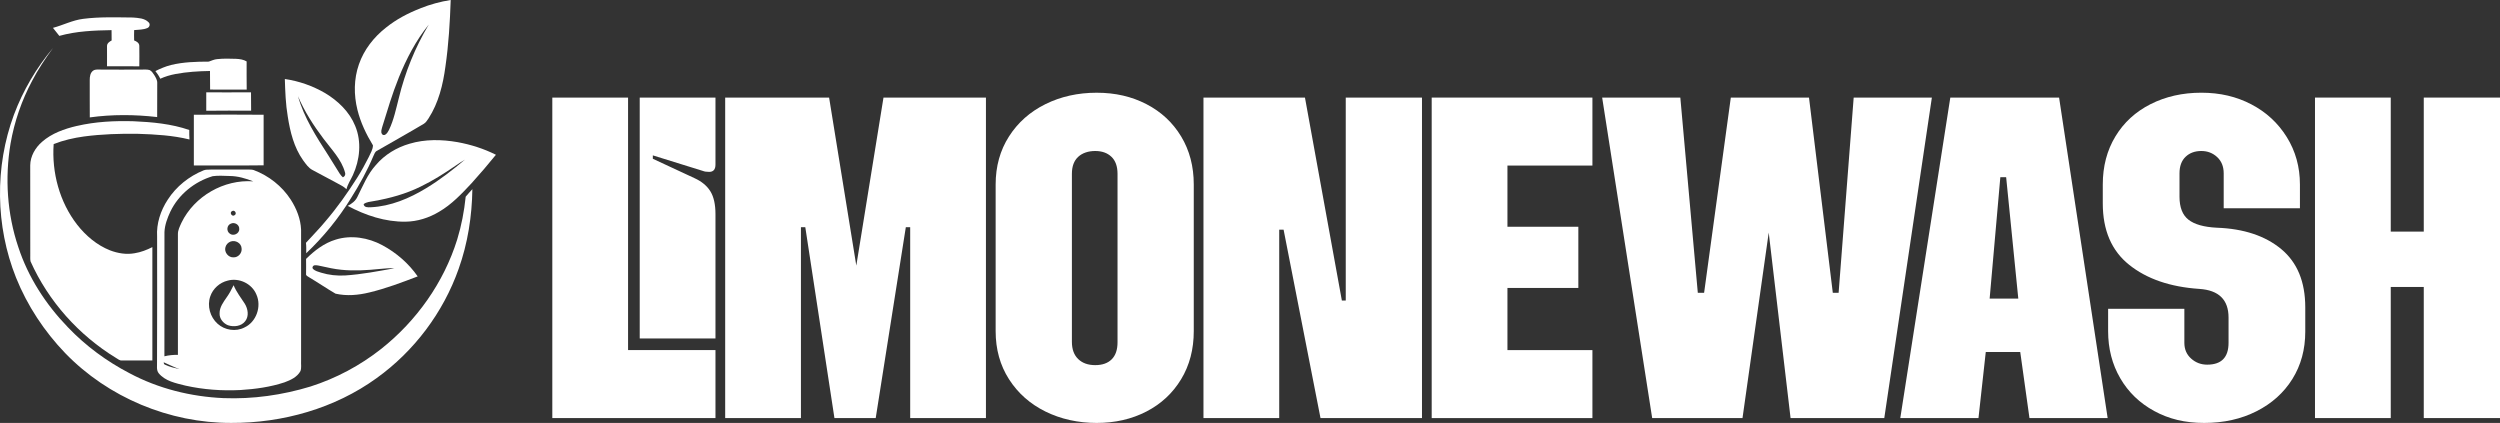 <svg xmlns="http://www.w3.org/2000/svg" id="Layer_2" data-name="Layer 2" width="1447.5" height="244.88" viewBox="0 0 1447.5 244.88"><rect x="0" y="0" width="1447.5" height="244.88" fill="#333333" stroke="none"/><defs><style> .cls-1 { fill: #fff; } </style></defs><g id="Layer_1-2" data-name="Layer 1"><g><path class="cls-1" d="m243.46,4.78c5.63-2.23,11.51-3.84,17.5-4.78-.44,12.86-1.2,25.74-3.05,38.49-1.39,10.49-3.98,21.09-9.79,30.07-.79,1.12-1.49,2.39-2.71,3.11-8.95,5.34-18.06,10.39-27.07,15.61-1.18.53-1.58,1.81-2.07,2.89-3.61,8.58-8.1,16.77-13.08,24.62-7.17,11.69-15.94,22.4-25.88,31.84,0-2.02.09-4.04-.16-6.04,3.78-4.22,7.83-8.21,11.41-12.61,6.78-7.9,12.77-16.43,18.34-25.21,2.41-3.82,4.58-7.79,6.61-11.82.97-2.19,2.41-4.35,2.43-6.8-3.9-6.41-7.19-13.28-8.99-20.59-2.14-8.6-2.1-17.87.86-26.28,2.9-8.45,8.61-15.74,15.59-21.23,6-4.85,12.9-8.46,20.07-11.24Zm-12.57,40.18c-3.78,9.33-6.62,19.01-9.6,28.62-.29,1.28-.96,2.78-.13,3.99.34.66,1.23.8,1.85.44,1.05-.61,1.66-1.73,2.21-2.77,2.81-5.84,4.09-12.23,5.7-18.47,3.62-14.93,9.44-29.34,17.34-42.53-7.46,9.17-12.94,19.8-17.38,30.71Z"></path><path class="cls-1" d="m48.12,10.92c9.53-1.24,19.18-.86,28.76-.78,3.14.26,6.84.35,9.16,2.78,1.08.98.62,2.78-.69,3.3-2.41,1.06-5.12.92-7.68,1.21-.05,1.99-.08,3.99,0,5.99,1.41.52,3,1.47,2.99,3.18.08,3.93.03,7.87,0,11.81-6.23-.09-12.47-.04-18.7-.04.06-3.92-.03-7.84,0-11.76.02-1.58,1.43-2.53,2.68-3.17-.01-2-.02-3.99-.05-5.99-10.14.17-20.42.58-30.24,3.33-1.24-1.54-2.49-3.07-3.69-4.64,5.88-1.58,11.38-4.46,17.48-5.22Z"></path><path class="cls-1" d="m30.64,27.86c-4.42,6.05-8.6,12.31-12.05,18.98-6.05,11.33-10.28,23.62-12.48,36.27-3.34,19.97-1.99,40.77,4.5,59.98,5.7,17.45,15.96,33.22,28.68,46.37,10.3,10.8,22.49,19.76,35.73,26.65,16.7,8.9,35.52,13.57,54.38,14.4,17.02.67,34.11-1.76,50.39-6.72,14.81-4.73,28.74-12.16,40.95-21.8,20.42-16.18,36.21-38.4,43.98-63.33,2.46-8.07,4.06-16.39,4.91-24.78,1.22-1.51,2.59-2.9,3.87-4.36-.23,15.67-2.66,31.36-7.94,46.14-8.9,25.28-25.76,47.67-47.53,63.3-24.24,17.53-54.37,26-84.14,25.91-35.73.1-71.32-14.72-96.17-40.44-12.11-12.6-21.92-27.47-28.45-43.71-11.92-29.85-12.38-64.14-1.2-94.29,5.24-14.03,12.97-27.1,22.57-38.58Z"></path><path class="cls-1" d="m125.77,34.23c3.6-.39,7.23-.3,10.84-.17,2.13.09,4.33.39,6.19,1.5.01,5.44-.05,10.88.04,16.32-7.07-.08-14.13.11-21.19-.04.02-3.58,0-7.16-.07-10.74-6.68.11-13.38.52-19.96,1.75-3.03.57-6.01,1.45-8.81,2.73-.77-1.59-1.77-3.06-2.85-4.45,2.93-1.39,5.91-2.73,9.08-3.5,7.13-1.74,14.52-1.93,21.82-1.95,1.61-.53,3.16-1.33,4.88-1.45Z"></path><path class="cls-1" d="m53.9,40.93c1.47-1.01,3.34-.61,5-.64,7.64.01,15.29.08,22.93,0,1.6.02,3.26-.19,4.82.28,1.19.58,1.91,1.77,2.63,2.83.88,1.45,1.86,2.99,1.76,4.75-.06,6.54,0,13.09-.04,19.63-12.94-1.5-26.1-1.59-39.01.2-.07-7.21,0-14.43-.03-21.64-.01-1.93.27-4.18,1.94-5.41Z"></path><path class="cls-1" d="m164.91,45.74c8.22,1.19,16.2,4.01,23.38,8.19,7.42,4.47,14.06,10.81,17.36,18.96,3.83,9.13,2.73,19.71-1.36,28.56-1.23,2.7-2.99,5.18-3.68,8.1-1.58-1.57-3.65-2.49-5.57-3.57-4.68-2.5-9.37-4.99-14.04-7.51-2.42-1.22-3.93-3.57-5.5-5.67-5.29-7.42-7.51-16.48-8.89-25.36-1.22-7.16-1.46-14.44-1.69-21.7Zm25.31,44.42c2.15,3.52,4.34,7.02,6.54,10.5.48.76,1.13,1.39,1.78,2.01,1.12-.5,1.66-1.62,1.23-2.8-2.07-7.6-7.81-13.3-12.39-19.45-5.8-7.68-11.08-15.84-14.86-24.72,3.53,12.54,10.72,23.6,17.7,34.46Z"></path><path class="cls-1" d="m119.42,53.47c8.64-.03,17.27.08,25.91-.02.06,3.55.04,7.09.07,10.64-8.66,0-17.33-.1-25.98.04,0-3.55-.03-7.1,0-10.65Z"></path><path class="cls-1" d="m112.25,66.44c13.46-.15,26.93-.08,40.39,0-.03,9.76-.01,19.52,0,29.28-13.47.19-26.93,0-40.4.1-.06-9.79.06-19.58,0-29.37Z"></path><path class="cls-1" d="m44.52,72.92c10.74-2.5,21.83-3.04,32.82-2.72,10.88.48,21.89,1.49,32.25,5.06,0,1.84-.03,3.67.12,5.5-9.71-2.38-19.74-2.96-29.69-3.27-10.47-.18-20.98.17-31.38,1.53-5.99.82-11.93,2.19-17.57,4.39-1.17,16.5,3.42,33.62,13.64,46.74,5,6.36,11.41,11.8,18.99,14.8,4.53,1.73,9.51,2.56,14.32,1.66,3.58-.57,6.98-1.91,10.2-3.53,0,21.87-.04,43.75,0,65.62-5.87.02-11.75,0-17.62.02-1.32.15-2.32-.87-3.4-1.45-21.56-13.17-39.18-32.83-49.51-55.91-.26-1.16-.13-2.37-.16-3.55-.04-17.37-.02-34.73-.03-52.1.07-5.26,2.89-10.14,6.78-13.54,5.66-4.99,13-7.58,20.25-9.26Z"></path><path class="cls-1" d="m237.13,83.22c9-2.7,18.61-2.52,27.79-.92,7.69,1.4,15.23,3.8,22.22,7.31-4.53,5.63-9.25,11.11-14.09,16.47-5.71,6.11-11.55,12.33-18.86,16.56-5.83,3.49-12.51,5.62-19.33,5.71-11.76.18-23.26-3.64-33.53-9.15,2.29-1.2,4.48-2.8,5.6-5.2,3.2-6.34,5.86-13.14,10.71-18.46,5.05-5.97,12.01-10.16,19.49-12.32Zm26.41,12.88c-6.41,4.38-12.98,8.56-19.98,11.93-8.52,4.22-17.78,6.77-27.12,8.39-2.01.42-4.23.43-5.9,1.78.28,2.04,2.58,1.86,4.13,1.8,11.51-.52,22.39-5.14,32.13-11.06,7.96-4.81,15.29-10.56,22.41-16.52-1.96,1.11-3.8,2.42-5.67,3.67Z"></path><path class="cls-1" d="m121.89,98.18c7.14-.02,14.27-.05,21.41-.02,1.19.04,2.41-.05,3.56.29,8.72,3.25,16.42,9.3,21.48,17.13,3.34,5.19,5.74,11.2,5.99,17.43-.03,25.28,0,50.57,0,75.86-.12,1.98.34,4.08-.36,5.98-1.87,3.47-5.69,5.22-9.22,6.52-8.21,2.73-16.86,3.91-25.47,4.45-10.68.55-21.45-.22-31.9-2.55-5.53-1.39-11.84-2.59-15.59-7.29-1.31-1.81-.79-4.16-.87-6.23.13-24.24.06-48.48.05-72.72-.48-7.59,2.03-15.14,6.17-21.44,4.93-7.64,12.34-13.55,20.74-16.96,1.27-.51,2.67-.39,4.01-.43Zm-23.24,24.31c-1.74,3.75-3.25,7.73-3.43,11.89-.04,23.97,0,47.94-.03,71.92,2.55-.65,5.19-.88,7.82-.83-.02-23.26.02-46.53,0-69.79-.08-2.43,1.13-4.62,2.08-6.77,7.42-15.32,24.59-25.17,41.56-23.9-4.37-1.71-8.97-3.08-13.7-3.11-3.27-.06-6.57-.36-9.81.11-10.48,3.14-19.73,10.56-24.48,20.48Zm35.72-.25c-1.77.8,0,3.51,1.45,2.37,1.58-.87.06-3.35-1.45-2.37Zm-.79,7.28c-2.28.94-2.59,4.25-.63,5.68,2.03,1.79,5.75.13,5.57-2.64.16-2.49-2.81-4.17-4.94-3.03Zm-.04,10.33c-1.43.52-2.62,1.75-3,3.23-.89,2.89,1.68,6.13,4.69,5.93,2.74.1,5.03-2.55,4.65-5.24-.15-3.01-3.59-4.93-6.33-3.92Zm-1.7,22.63c-4.61,1.1-8.57,4.61-10.09,9.12-1.93,5.52-.09,12.01,4.25,15.87,4.13,3.74,10.58,4.74,15.55,2.13,6.91-3.18,10.01-12.21,6.9-19.08-2.58-6.31-10.08-9.86-16.62-8.04Zm-37.04,47.29c.02.58.12,1.23.79,1.41,2.65,1.28,5.56,1.93,8.43,2.56-3.18-1.07-6.14-2.65-9.22-3.97Z"></path><path class="cls-1" d="m194.35,138.74c8.96-2.81,18.87-1.17,27.04,3.24,8.08,4.33,15.21,10.53,20.46,18.05-9.2,3.51-18.44,7.02-28.03,9.31-6.36,1.56-13.12,2.16-19.55.69-5.16-3-10.1-6.41-15.24-9.45-.7-.56-2.01-.88-1.82-2,.09-2.89,0-5.78,0-8.67,4.87-4.83,10.49-9.17,17.14-11.17Zm-13.13,16.93c1.23,1.27,3.05,1.67,4.67,2.2,4.51,1.39,9.26,1.89,13.96,1.62,9.62-.62,19.1-2.48,28.58-4.17-2.8-.1-5.6.09-8.38.39-7.45.76-14.98,1.25-22.45.48-3.93-.38-7.78-1.24-11.62-2.1-1.21-.26-2.42-.58-3.67-.49-.97-.03-1.82,1.25-1.1,2.06Z"></path><path class="cls-1" d="m131.27,172.12c1.56-2.19,2.82-4.57,3.99-6.99,1.58,3.92,4.24,7.24,6.5,10.77,1.81,2.95,2.51,7.18.22,10.07-2.28,2.99-6.62,3.48-10,2.34-2.72-1.1-4.98-3.82-4.83-6.87-.07-3.57,2.21-6.52,4.12-9.33Z"></path></g><g><path class="cls-1" d="m319.79,56.5h43.86v146.2h50.61v39.36h-94.47V56.5Zm50.61,0h43.86v38.8c0,2.81-1.22,4.22-3.65,4.22-1.5,0-2.72-.18-3.66-.56l-28.96-9v1.97l24.18,11.25c4.12,1.88,7.17,4.41,9.14,7.59,1.97,3.19,2.95,7.59,2.95,13.21v71.98h-43.86V56.5Z"></path><path class="cls-1" d="m419.88,56.5h60.17l15.75,97.28,15.74-97.28h59.32v185.56h-43.86v-110.5h-2.53l-17.43,110.5h-23.9l-16.87-110.5h-2.53v110.5h-43.86V56.5Z"></path><path class="cls-1" d="m605.3,238.27c-8.9-4.4-15.93-10.64-21.09-18.7-5.16-8.06-7.73-17.33-7.73-27.83v-84.91c0-10.5,2.57-19.77,7.73-27.83,5.15-8.06,12.18-14.29,21.09-18.7,8.9-4.4,18.79-6.61,29.66-6.61s20.29,2.21,28.82,6.61c8.53,4.41,15.23,10.64,20.1,18.7,4.87,8.06,7.31,17.34,7.31,27.83v84.91c0,10.5-2.44,19.78-7.31,27.83-4.88,8.06-11.58,14.29-20.1,18.7-8.53,4.4-18.13,6.61-28.82,6.61s-20.76-2.21-29.66-6.61Zm18.98-30.37c2.43,2.35,5.72,3.51,9.84,3.51s7.31-1.12,9.56-3.37,3.37-5.53,3.37-9.84v-97.56c0-4.31-1.17-7.59-3.51-9.84-2.35-2.25-5.48-3.37-9.42-3.37s-7.41,1.12-9.84,3.37c-2.44,2.25-3.65,5.53-3.65,9.84v97.28c0,4.31,1.22,7.64,3.65,9.98Z"></path><path class="cls-1" d="m696.81,56.5h58.76l21.37,117.52h2.25V56.5h44.14v185.56h-58.76l-21.37-109.09h-2.53v109.09h-43.86V56.5Z"></path><path class="cls-1" d="m828.95,56.5h93.06v39.36h-49.2v35.43h41.05v35.43h-41.05v35.99h49.2v39.36h-93.06V56.5Z"></path><path class="cls-1" d="m927.64,56.5h45.27l10.12,113.03h3.65l15.46-113.03h45.27l13.78,113.03h3.37l8.72-113.03h45.27l-27.55,185.56h-54.26l-12.65-107.4-15.18,107.4h-52.3l-28.96-185.56Z"></path><path class="cls-1" d="m1129.23,56.5h62.98l28.12,185.56h-45.27l-5.34-38.24h-19.96l-4.22,38.24h-45.27l28.96-185.56Zm39.36,116.4l-7.03-70.29h-3.37l-6.19,70.29h16.59Z"></path><path class="cls-1" d="m1247.31,237.99c-8.43-4.59-15-10.92-19.68-18.98-4.69-8.06-7.03-17.15-7.03-27.27v-12.93h44.14v19.68c0,3.75,1.31,6.8,3.94,9.14,2.62,2.35,5.72,3.51,9.28,3.51,8.25,0,12.37-4.22,12.37-12.65v-14.62c0-10.31-5.62-15.84-16.87-16.59-16.87-1.12-30.41-5.76-40.63-13.92-10.22-8.15-15.32-20.01-15.32-35.57v-10.97c0-10.5,2.43-19.77,7.31-27.83,4.87-8.06,11.67-14.29,20.38-18.7,8.72-4.4,18.51-6.61,29.38-6.61s20.34,2.25,28.96,6.75c8.62,4.5,15.46,10.82,20.53,18.98,5.06,8.15,7.59,17.29,7.59,27.41v13.78h-44.14v-20.24c0-3.94-1.27-7.07-3.8-9.42-2.53-2.34-5.58-3.51-9.14-3.51-3.75,0-6.8,1.12-9.14,3.37-2.35,2.25-3.51,5.44-3.51,9.56v13.5c0,6.19,1.73,10.64,5.2,13.35,3.47,2.72,8.95,4.27,16.45,4.64,15.56.56,27.98,4.69,37.25,12.37,9.28,7.69,13.92,18.93,13.92,33.74v14.06c0,10.31-2.49,19.45-7.45,27.41-4.97,7.97-11.91,14.2-20.81,18.7-8.9,4.5-18.98,6.75-30.22,6.75s-20.53-2.3-28.96-6.89Z"></path><path class="cls-1" d="m1340.38,56.5h43.86v77.6h19.12V56.5h44.14v185.56h-44.14v-75.91h-19.12v75.91h-43.86V56.5Z"></path></g></g></svg>